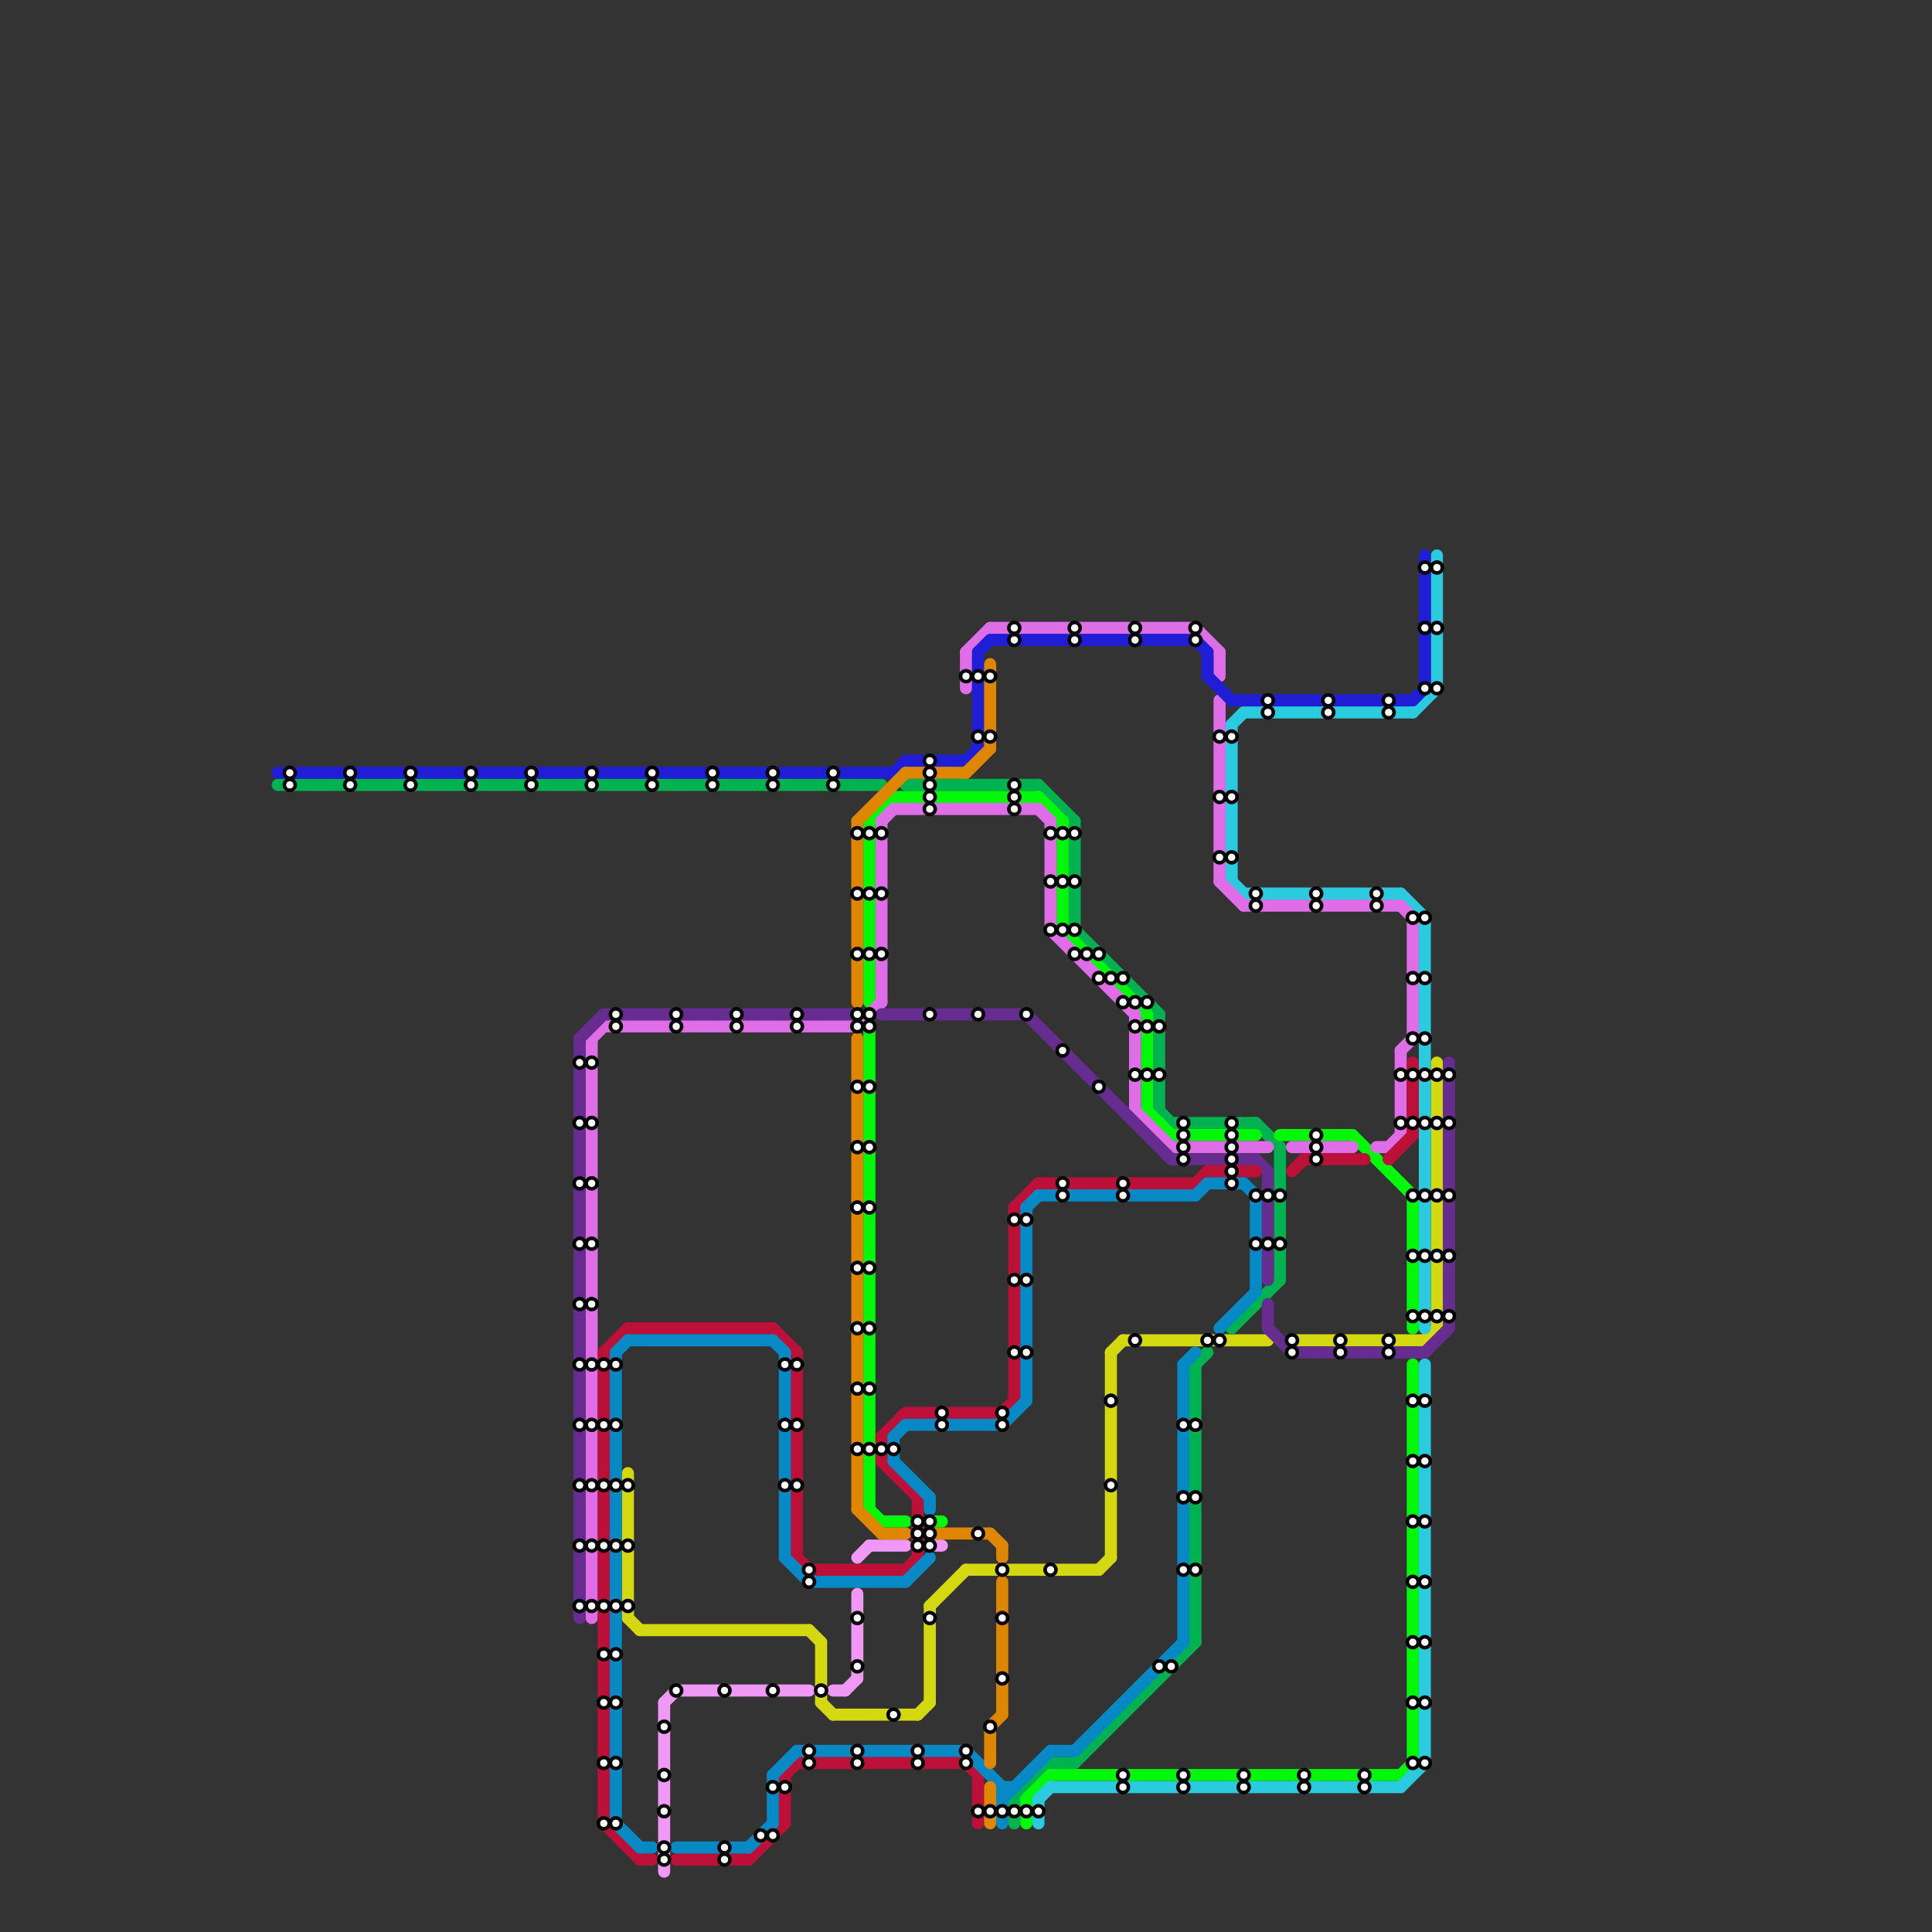 
<svg version="1.1" xmlns="http://www.w3.org/2000/svg" viewBox="0 0 160 160">
<rect x="0" y="0" width="160" height="160" fill="#333333" stroke="none"/>
<style>text { font: 1px Helvetica; font-weight: 600; white-space: pre; dominant-baseline: central; } line { stroke-width: 1; fill: none; stroke-linecap: round; stroke-linejoin: round; } .c0 { stroke: #d4d80e } .c1 { stroke: #00b350 } .c2 { stroke: #01f909 } .c3 { stroke: #2acadf } .c4 { stroke: #e06de8 } .c5 { stroke: #201dd7 } .c6 { stroke: #662c90 } .c7 { stroke: #bd1038 } .c8 { stroke: #0789c5 } .c9 { stroke: #f098f6 } .c10 { stroke: #df8600 }</style><defs><g id="wm-xf"><circle r="1.2" fill="#000"/><circle r="0.9" fill="#fff"/><circle r="0.6" fill="#000"/><circle r="0.3" fill="#fff"/></g><g id="wm"><circle r="0.6" fill="#000"/><circle r="0.3" fill="#fff"/></g></defs><line class="c0" x1="92" y1="112" x2="92" y2="129"/><line class="c0" x1="67" y1="135" x2="68" y2="136"/><line class="c0" x1="91" y1="130" x2="92" y2="129"/><line class="c0" x1="52" y1="122" x2="52" y2="134"/><line class="c0" x1="53" y1="135" x2="67" y2="135"/><line class="c0" x1="107" y1="111" x2="118" y2="111"/><line class="c0" x1="80" y1="130" x2="91" y2="130"/><line class="c0" x1="77" y1="133" x2="77" y2="141"/><line class="c0" x1="76" y1="142" x2="77" y2="141"/><line class="c0" x1="118" y1="111" x2="119" y2="110"/><line class="c0" x1="52" y1="134" x2="53" y2="135"/><line class="c0" x1="68" y1="136" x2="68" y2="141"/><line class="c0" x1="93" y1="111" x2="105" y2="111"/><line class="c0" x1="119" y1="88" x2="119" y2="110"/><line class="c0" x1="68" y1="141" x2="69" y2="142"/><line class="c0" x1="77" y1="133" x2="80" y2="130"/><line class="c0" x1="69" y1="142" x2="76" y2="142"/><line class="c0" x1="92" y1="112" x2="93" y2="111"/><line class="c1" x1="104" y1="93" x2="106" y2="95"/><line class="c1" x1="84" y1="149" x2="84" y2="151"/><line class="c1" x1="23" y1="65" x2="73" y2="65"/><line class="c1" x1="87" y1="146" x2="89" y2="146"/><line class="c1" x1="86" y1="65" x2="89" y2="68"/><line class="c1" x1="96" y1="92" x2="97" y2="93"/><line class="c1" x1="99" y1="113" x2="100" y2="112"/><line class="c1" x1="89" y1="68" x2="89" y2="77"/><line class="c1" x1="84" y1="149" x2="87" y2="146"/><line class="c1" x1="96" y1="84" x2="96" y2="92"/><line class="c1" x1="89" y1="77" x2="96" y2="84"/><line class="c1" x1="75" y1="65" x2="86" y2="65"/><line class="c1" x1="102" y1="110" x2="106" y2="106"/><line class="c1" x1="106" y1="95" x2="106" y2="106"/><line class="c1" x1="89" y1="146" x2="99" y2="136"/><line class="c1" x1="99" y1="113" x2="99" y2="136"/><line class="c1" x1="97" y1="93" x2="104" y2="93"/><line class="c2" x1="72" y1="125" x2="73" y2="126"/><line class="c2" x1="95" y1="92" x2="97" y2="94"/><line class="c2" x1="106" y1="94" x2="112" y2="94"/><line class="c2" x1="73" y1="126" x2="75" y2="126"/><line class="c2" x1="72" y1="68" x2="74" y2="66"/><line class="c2" x1="95" y1="84" x2="95" y2="92"/><line class="c2" x1="77" y1="126" x2="78" y2="126"/><line class="c2" x1="74" y1="66" x2="86" y2="66"/><line class="c2" x1="72" y1="85" x2="72" y2="125"/><line class="c2" x1="87" y1="147" x2="116" y2="147"/><line class="c2" x1="112" y1="94" x2="117" y2="99"/><line class="c2" x1="72" y1="68" x2="72" y2="83"/><line class="c2" x1="85" y1="149" x2="85" y2="151"/><line class="c2" x1="97" y1="94" x2="104" y2="94"/><line class="c2" x1="117" y1="113" x2="117" y2="146"/><line class="c2" x1="85" y1="149" x2="87" y2="147"/><line class="c2" x1="86" y1="66" x2="88" y2="68"/><line class="c2" x1="117" y1="99" x2="117" y2="110"/><line class="c2" x1="88" y1="77" x2="95" y2="84"/><line class="c2" x1="116" y1="147" x2="117" y2="146"/><line class="c2" x1="88" y1="68" x2="88" y2="77"/><line class="c3" x1="102" y1="73" x2="103" y2="74"/><line class="c3" x1="118" y1="76" x2="118" y2="110"/><line class="c3" x1="86" y1="149" x2="87" y2="148"/><line class="c3" x1="86" y1="149" x2="86" y2="151"/><line class="c3" x1="119" y1="46" x2="119" y2="57"/><line class="c3" x1="102" y1="60" x2="102" y2="73"/><line class="c3" x1="118" y1="113" x2="118" y2="146"/><line class="c3" x1="102" y1="60" x2="103" y2="59"/><line class="c3" x1="116" y1="148" x2="118" y2="146"/><line class="c3" x1="116" y1="74" x2="118" y2="76"/><line class="c3" x1="117" y1="59" x2="119" y2="57"/><line class="c3" x1="103" y1="59" x2="117" y2="59"/><line class="c3" x1="87" y1="148" x2="116" y2="148"/><line class="c3" x1="103" y1="74" x2="116" y2="74"/><line class="c4" x1="103" y1="75" x2="116" y2="75"/><line class="c4" x1="50" y1="85" x2="71" y2="85"/><line class="c4" x1="73" y1="68" x2="73" y2="83"/><line class="c4" x1="94" y1="92" x2="97" y2="95"/><line class="c4" x1="87" y1="68" x2="87" y2="77"/><line class="c4" x1="99" y1="52" x2="101" y2="54"/><line class="c4" x1="97" y1="95" x2="105" y2="95"/><line class="c4" x1="80" y1="54" x2="80" y2="57"/><line class="c4" x1="74" y1="67" x2="86" y2="67"/><line class="c4" x1="115" y1="95" x2="116" y2="94"/><line class="c4" x1="101" y1="73" x2="103" y2="75"/><line class="c4" x1="117" y1="76" x2="117" y2="86"/><line class="c4" x1="86" y1="67" x2="87" y2="68"/><line class="c4" x1="107" y1="95" x2="112" y2="95"/><line class="c4" x1="116" y1="75" x2="117" y2="76"/><line class="c4" x1="49" y1="86" x2="50" y2="85"/><line class="c4" x1="71" y1="85" x2="73" y2="83"/><line class="c4" x1="82" y1="52" x2="99" y2="52"/><line class="c4" x1="73" y1="68" x2="74" y2="67"/><line class="c4" x1="101" y1="54" x2="101" y2="56"/><line class="c4" x1="116" y1="87" x2="116" y2="94"/><line class="c4" x1="116" y1="87" x2="117" y2="86"/><line class="c4" x1="49" y1="86" x2="49" y2="134"/><line class="c4" x1="114" y1="95" x2="115" y2="95"/><line class="c4" x1="101" y1="58" x2="101" y2="73"/><line class="c4" x1="80" y1="54" x2="82" y2="52"/><line class="c4" x1="87" y1="77" x2="94" y2="84"/><line class="c4" x1="94" y1="84" x2="94" y2="92"/><line class="c5" x1="102" y1="58" x2="117" y2="58"/><line class="c5" x1="117" y1="58" x2="118" y2="57"/><line class="c5" x1="23" y1="64" x2="74" y2="64"/><line class="c5" x1="100" y1="56" x2="102" y2="58"/><line class="c5" x1="100" y1="54" x2="100" y2="56"/><line class="c5" x1="81" y1="54" x2="82" y2="53"/><line class="c5" x1="80" y1="63" x2="81" y2="62"/><line class="c5" x1="81" y1="54" x2="81" y2="62"/><line class="c5" x1="75" y1="63" x2="80" y2="63"/><line class="c5" x1="82" y1="53" x2="99" y2="53"/><line class="c5" x1="99" y1="53" x2="100" y2="54"/><line class="c5" x1="118" y1="46" x2="118" y2="57"/><line class="c5" x1="74" y1="64" x2="75" y2="63"/><line class="c6" x1="97" y1="96" x2="104" y2="96"/><line class="c6" x1="73" y1="84" x2="85" y2="84"/><line class="c6" x1="48" y1="86" x2="48" y2="134"/><line class="c6" x1="105" y1="97" x2="105" y2="106"/><line class="c6" x1="105" y1="110" x2="107" y2="112"/><line class="c6" x1="118" y1="112" x2="120" y2="110"/><line class="c6" x1="107" y1="112" x2="118" y2="112"/><line class="c6" x1="120" y1="88" x2="120" y2="110"/><line class="c6" x1="105" y1="108" x2="105" y2="110"/><line class="c6" x1="85" y1="84" x2="97" y2="96"/><line class="c6" x1="104" y1="96" x2="105" y2="97"/><line class="c6" x1="50" y1="84" x2="71" y2="84"/><line class="c6" x1="48" y1="86" x2="50" y2="84"/><line class="c7" x1="73" y1="119" x2="73" y2="121"/><line class="c7" x1="62" y1="154" x2="65" y2="151"/><line class="c7" x1="75" y1="130" x2="76" y2="129"/><line class="c7" x1="52" y1="110" x2="64" y2="110"/><line class="c7" x1="115" y1="96" x2="117" y2="94"/><line class="c7" x1="64" y1="110" x2="66" y2="112"/><line class="c7" x1="66" y1="146" x2="80" y2="146"/><line class="c7" x1="65" y1="147" x2="65" y2="151"/><line class="c7" x1="56" y1="154" x2="62" y2="154"/><line class="c7" x1="50" y1="112" x2="50" y2="151"/><line class="c7" x1="73" y1="119" x2="75" y2="117"/><line class="c7" x1="117" y1="88" x2="117" y2="94"/><line class="c7" x1="108" y1="96" x2="113" y2="96"/><line class="c7" x1="86" y1="98" x2="99" y2="98"/><line class="c7" x1="100" y1="97" x2="104" y2="97"/><line class="c7" x1="65" y1="147" x2="66" y2="146"/><line class="c7" x1="76" y1="124" x2="76" y2="129"/><line class="c7" x1="84" y1="100" x2="86" y2="98"/><line class="c7" x1="84" y1="100" x2="84" y2="116"/><line class="c7" x1="80" y1="146" x2="81" y2="147"/><line class="c7" x1="75" y1="117" x2="83" y2="117"/><line class="c7" x1="107" y1="97" x2="108" y2="96"/><line class="c7" x1="99" y1="98" x2="100" y2="97"/><line class="c7" x1="50" y1="151" x2="53" y2="154"/><line class="c7" x1="66" y1="112" x2="66" y2="129"/><line class="c7" x1="67" y1="130" x2="75" y2="130"/><line class="c7" x1="50" y1="112" x2="52" y2="110"/><line class="c7" x1="81" y1="147" x2="81" y2="151"/><line class="c7" x1="66" y1="129" x2="67" y2="130"/><line class="c7" x1="73" y1="121" x2="76" y2="124"/><line class="c7" x1="83" y1="117" x2="84" y2="116"/><line class="c7" x1="53" y1="154" x2="54" y2="154"/><line class="c8" x1="56" y1="153" x2="62" y2="153"/><line class="c8" x1="104" y1="99" x2="104" y2="107"/><line class="c8" x1="62" y1="153" x2="64" y2="151"/><line class="c8" x1="65" y1="112" x2="65" y2="129"/><line class="c8" x1="80" y1="145" x2="83" y2="148"/><line class="c8" x1="103" y1="98" x2="104" y2="99"/><line class="c8" x1="98" y1="113" x2="98" y2="136"/><line class="c8" x1="83" y1="148" x2="84" y2="148"/><line class="c8" x1="64" y1="147" x2="66" y2="145"/><line class="c8" x1="64" y1="147" x2="64" y2="151"/><line class="c8" x1="75" y1="131" x2="77" y2="129"/><line class="c8" x1="51" y1="112" x2="52" y2="111"/><line class="c8" x1="67" y1="131" x2="75" y2="131"/><line class="c8" x1="83" y1="149" x2="87" y2="145"/><line class="c8" x1="98" y1="113" x2="99" y2="112"/><line class="c8" x1="87" y1="145" x2="89" y2="145"/><line class="c8" x1="77" y1="124" x2="77" y2="125"/><line class="c8" x1="74" y1="119" x2="74" y2="121"/><line class="c8" x1="89" y1="145" x2="98" y2="136"/><line class="c8" x1="83" y1="148" x2="83" y2="151"/><line class="c8" x1="85" y1="100" x2="85" y2="116"/><line class="c8" x1="51" y1="151" x2="53" y2="153"/><line class="c8" x1="75" y1="118" x2="83" y2="118"/><line class="c8" x1="83" y1="118" x2="85" y2="116"/><line class="c8" x1="99" y1="99" x2="100" y2="98"/><line class="c8" x1="52" y1="111" x2="64" y2="111"/><line class="c8" x1="51" y1="112" x2="51" y2="151"/><line class="c8" x1="53" y1="153" x2="54" y2="153"/><line class="c8" x1="66" y1="145" x2="80" y2="145"/><line class="c8" x1="74" y1="121" x2="77" y2="124"/><line class="c8" x1="64" y1="111" x2="65" y2="112"/><line class="c8" x1="85" y1="100" x2="86" y2="99"/><line class="c8" x1="101" y1="110" x2="104" y2="107"/><line class="c8" x1="100" y1="98" x2="103" y2="98"/><line class="c8" x1="86" y1="99" x2="99" y2="99"/><line class="c8" x1="65" y1="129" x2="67" y2="131"/><line class="c8" x1="74" y1="119" x2="75" y2="118"/><line class="c9" x1="70" y1="140" x2="71" y2="139"/><line class="c9" x1="69" y1="140" x2="70" y2="140"/><line class="c9" x1="72" y1="128" x2="75" y2="128"/><line class="c9" x1="71" y1="132" x2="71" y2="139"/><line class="c9" x1="55" y1="141" x2="56" y2="140"/><line class="c9" x1="71" y1="129" x2="72" y2="128"/><line class="c9" x1="56" y1="140" x2="67" y2="140"/><line class="c9" x1="55" y1="141" x2="55" y2="155"/><line class="c9" x1="77" y1="128" x2="78" y2="128"/><line class="c10" x1="71" y1="125" x2="73" y2="127"/><line class="c10" x1="71" y1="86" x2="71" y2="125"/><line class="c10" x1="73" y1="127" x2="75" y2="127"/><line class="c10" x1="77" y1="127" x2="82" y2="127"/><line class="c10" x1="71" y1="68" x2="75" y2="64"/><line class="c10" x1="75" y1="64" x2="80" y2="64"/><line class="c10" x1="82" y1="55" x2="82" y2="62"/><line class="c10" x1="83" y1="128" x2="83" y2="129"/><line class="c10" x1="82" y1="143" x2="83" y2="142"/><line class="c10" x1="82" y1="148" x2="82" y2="151"/><line class="c10" x1="82" y1="127" x2="83" y2="128"/><line class="c10" x1="82" y1="143" x2="82" y2="146"/><line class="c10" x1="80" y1="64" x2="82" y2="62"/><line class="c10" x1="71" y1="68" x2="71" y2="83"/><line class="c10" x1="83" y1="131" x2="83" y2="142"/>

<use x="100" y="111" href="#wm"/><use x="101" y="111" href="#wm"/><use x="101" y="61" href="#wm"/><use x="101" y="66" href="#wm"/><use x="101" y="71" href="#wm"/><use x="102" y="61" href="#wm"/><use x="102" y="66" href="#wm"/><use x="102" y="71" href="#wm"/><use x="102" y="93" href="#wm"/><use x="102" y="94" href="#wm"/><use x="102" y="95" href="#wm"/><use x="102" y="96" href="#wm"/><use x="102" y="97" href="#wm"/><use x="102" y="98" href="#wm"/><use x="103" y="147" href="#wm"/><use x="103" y="148" href="#wm"/><use x="104" y="103" href="#wm"/><use x="104" y="74" href="#wm"/><use x="104" y="75" href="#wm"/><use x="104" y="99" href="#wm"/><use x="105" y="103" href="#wm"/><use x="105" y="58" href="#wm"/><use x="105" y="59" href="#wm"/><use x="105" y="99" href="#wm"/><use x="106" y="103" href="#wm"/><use x="106" y="99" href="#wm"/><use x="107" y="111" href="#wm"/><use x="107" y="112" href="#wm"/><use x="108" y="147" href="#wm"/><use x="108" y="148" href="#wm"/><use x="109" y="74" href="#wm"/><use x="109" y="75" href="#wm"/><use x="109" y="94" href="#wm"/><use x="109" y="95" href="#wm"/><use x="109" y="96" href="#wm"/><use x="110" y="58" href="#wm"/><use x="110" y="59" href="#wm"/><use x="111" y="111" href="#wm"/><use x="111" y="112" href="#wm"/><use x="113" y="147" href="#wm"/><use x="113" y="148" href="#wm"/><use x="114" y="74" href="#wm"/><use x="114" y="75" href="#wm"/><use x="115" y="111" href="#wm"/><use x="115" y="112" href="#wm"/><use x="115" y="58" href="#wm"/><use x="115" y="59" href="#wm"/><use x="116" y="89" href="#wm"/><use x="116" y="93" href="#wm"/><use x="117" y="104" href="#wm"/><use x="117" y="109" href="#wm"/><use x="117" y="116" href="#wm"/><use x="117" y="121" href="#wm"/><use x="117" y="126" href="#wm"/><use x="117" y="131" href="#wm"/><use x="117" y="136" href="#wm"/><use x="117" y="141" href="#wm"/><use x="117" y="146" href="#wm"/><use x="117" y="76" href="#wm"/><use x="117" y="81" href="#wm"/><use x="117" y="86" href="#wm"/><use x="117" y="89" href="#wm"/><use x="117" y="93" href="#wm"/><use x="117" y="99" href="#wm"/><use x="118" y="104" href="#wm"/><use x="118" y="109" href="#wm"/><use x="118" y="116" href="#wm"/><use x="118" y="121" href="#wm"/><use x="118" y="126" href="#wm"/><use x="118" y="131" href="#wm"/><use x="118" y="136" href="#wm"/><use x="118" y="141" href="#wm"/><use x="118" y="146" href="#wm"/><use x="118" y="47" href="#wm"/><use x="118" y="52" href="#wm"/><use x="118" y="57" href="#wm"/><use x="118" y="76" href="#wm"/><use x="118" y="81" href="#wm"/><use x="118" y="86" href="#wm"/><use x="118" y="89" href="#wm"/><use x="118" y="93" href="#wm"/><use x="118" y="99" href="#wm"/><use x="119" y="104" href="#wm"/><use x="119" y="109" href="#wm"/><use x="119" y="47" href="#wm"/><use x="119" y="52" href="#wm"/><use x="119" y="57" href="#wm"/><use x="119" y="89" href="#wm"/><use x="119" y="93" href="#wm"/><use x="119" y="99" href="#wm"/><use x="120" y="104" href="#wm"/><use x="120" y="109" href="#wm"/><use x="120" y="89" href="#wm"/><use x="120" y="93" href="#wm"/><use x="120" y="99" href="#wm"/><use x="24" y="64" href="#wm"/><use x="24" y="65" href="#wm"/><use x="29" y="64" href="#wm"/><use x="29" y="65" href="#wm"/><use x="34" y="64" href="#wm"/><use x="34" y="65" href="#wm"/><use x="39" y="64" href="#wm"/><use x="39" y="65" href="#wm"/><use x="44" y="64" href="#wm"/><use x="44" y="65" href="#wm"/><use x="48" y="103" href="#wm"/><use x="48" y="108" href="#wm"/><use x="48" y="113" href="#wm"/><use x="48" y="118" href="#wm"/><use x="48" y="123" href="#wm"/><use x="48" y="128" href="#wm"/><use x="48" y="133" href="#wm"/><use x="48" y="88" href="#wm"/><use x="48" y="93" href="#wm"/><use x="48" y="98" href="#wm"/><use x="49" y="103" href="#wm"/><use x="49" y="108" href="#wm"/><use x="49" y="113" href="#wm"/><use x="49" y="118" href="#wm"/><use x="49" y="123" href="#wm"/><use x="49" y="128" href="#wm"/><use x="49" y="133" href="#wm"/><use x="49" y="64" href="#wm"/><use x="49" y="65" href="#wm"/><use x="49" y="88" href="#wm"/><use x="49" y="93" href="#wm"/><use x="49" y="98" href="#wm"/><use x="50" y="113" href="#wm"/><use x="50" y="118" href="#wm"/><use x="50" y="123" href="#wm"/><use x="50" y="128" href="#wm"/><use x="50" y="133" href="#wm"/><use x="50" y="137" href="#wm"/><use x="50" y="141" href="#wm"/><use x="50" y="146" href="#wm"/><use x="50" y="151" href="#wm"/><use x="51" y="113" href="#wm"/><use x="51" y="118" href="#wm"/><use x="51" y="123" href="#wm"/><use x="51" y="128" href="#wm"/><use x="51" y="133" href="#wm"/><use x="51" y="137" href="#wm"/><use x="51" y="141" href="#wm"/><use x="51" y="146" href="#wm"/><use x="51" y="151" href="#wm"/><use x="51" y="84" href="#wm"/><use x="51" y="85" href="#wm"/><use x="52" y="123" href="#wm"/><use x="52" y="128" href="#wm"/><use x="52" y="133" href="#wm"/><use x="54" y="64" href="#wm"/><use x="54" y="65" href="#wm"/><use x="55" y="143" href="#wm"/><use x="55" y="147" href="#wm"/><use x="55" y="150" href="#wm"/><use x="55" y="153" href="#wm"/><use x="55" y="154" href="#wm"/><use x="56" y="140" href="#wm"/><use x="56" y="84" href="#wm"/><use x="56" y="85" href="#wm"/><use x="59" y="64" href="#wm"/><use x="59" y="65" href="#wm"/><use x="60" y="140" href="#wm"/><use x="60" y="153" href="#wm"/><use x="60" y="154" href="#wm"/><use x="61" y="84" href="#wm"/><use x="61" y="85" href="#wm"/><use x="63" y="152" href="#wm"/><use x="64" y="140" href="#wm"/><use x="64" y="148" href="#wm"/><use x="64" y="152" href="#wm"/><use x="64" y="64" href="#wm"/><use x="64" y="65" href="#wm"/><use x="65" y="113" href="#wm"/><use x="65" y="118" href="#wm"/><use x="65" y="123" href="#wm"/><use x="65" y="148" href="#wm"/><use x="66" y="113" href="#wm"/><use x="66" y="118" href="#wm"/><use x="66" y="123" href="#wm"/><use x="66" y="84" href="#wm"/><use x="66" y="85" href="#wm"/><use x="67" y="130" href="#wm"/><use x="67" y="131" href="#wm"/><use x="67" y="145" href="#wm"/><use x="67" y="146" href="#wm"/><use x="68" y="140" href="#wm"/><use x="69" y="64" href="#wm"/><use x="69" y="65" href="#wm"/><use x="71" y="100" href="#wm"/><use x="71" y="105" href="#wm"/><use x="71" y="110" href="#wm"/><use x="71" y="115" href="#wm"/><use x="71" y="120" href="#wm"/><use x="71" y="134" href="#wm"/><use x="71" y="138" href="#wm"/><use x="71" y="145" href="#wm"/><use x="71" y="146" href="#wm"/><use x="71" y="69" href="#wm"/><use x="71" y="74" href="#wm"/><use x="71" y="79" href="#wm"/><use x="71" y="84" href="#wm"/><use x="71" y="85" href="#wm"/><use x="71" y="90" href="#wm"/><use x="71" y="95" href="#wm"/><use x="72" y="100" href="#wm"/><use x="72" y="105" href="#wm"/><use x="72" y="110" href="#wm"/><use x="72" y="115" href="#wm"/><use x="72" y="120" href="#wm"/><use x="72" y="69" href="#wm"/><use x="72" y="74" href="#wm"/><use x="72" y="79" href="#wm"/><use x="72" y="84" href="#wm"/><use x="72" y="85" href="#wm"/><use x="72" y="90" href="#wm"/><use x="72" y="95" href="#wm"/><use x="73" y="120" href="#wm"/><use x="73" y="69" href="#wm"/><use x="73" y="74" href="#wm"/><use x="73" y="79" href="#wm"/><use x="74" y="120" href="#wm"/><use x="74" y="142" href="#wm"/><use x="76" y="126" href="#wm"/><use x="76" y="127" href="#wm"/><use x="76" y="128" href="#wm"/><use x="76" y="145" href="#wm"/><use x="76" y="146" href="#wm"/><use x="77" y="126" href="#wm"/><use x="77" y="127" href="#wm"/><use x="77" y="128" href="#wm"/><use x="77" y="134" href="#wm"/><use x="77" y="63" href="#wm"/><use x="77" y="64" href="#wm"/><use x="77" y="65" href="#wm"/><use x="77" y="66" href="#wm"/><use x="77" y="67" href="#wm"/><use x="77" y="84" href="#wm"/><use x="78" y="117" href="#wm"/><use x="78" y="118" href="#wm"/><use x="80" y="145" href="#wm"/><use x="80" y="146" href="#wm"/><use x="80" y="56" href="#wm"/><use x="81" y="127" href="#wm"/><use x="81" y="150" href="#wm"/><use x="81" y="56" href="#wm"/><use x="81" y="61" href="#wm"/><use x="81" y="84" href="#wm"/><use x="82" y="143" href="#wm"/><use x="82" y="150" href="#wm"/><use x="82" y="56" href="#wm"/><use x="82" y="61" href="#wm"/><use x="83" y="117" href="#wm"/><use x="83" y="118" href="#wm"/><use x="83" y="130" href="#wm"/><use x="83" y="134" href="#wm"/><use x="83" y="139" href="#wm"/><use x="83" y="150" href="#wm"/><use x="84" y="101" href="#wm"/><use x="84" y="106" href="#wm"/><use x="84" y="112" href="#wm"/><use x="84" y="150" href="#wm"/><use x="84" y="52" href="#wm"/><use x="84" y="53" href="#wm"/><use x="84" y="65" href="#wm"/><use x="84" y="66" href="#wm"/><use x="84" y="67" href="#wm"/><use x="85" y="101" href="#wm"/><use x="85" y="106" href="#wm"/><use x="85" y="112" href="#wm"/><use x="85" y="150" href="#wm"/><use x="85" y="84" href="#wm"/><use x="86" y="150" href="#wm"/><use x="87" y="130" href="#wm"/><use x="87" y="69" href="#wm"/><use x="87" y="73" href="#wm"/><use x="87" y="77" href="#wm"/><use x="88" y="69" href="#wm"/><use x="88" y="73" href="#wm"/><use x="88" y="77" href="#wm"/><use x="88" y="87" href="#wm"/><use x="88" y="98" href="#wm"/><use x="88" y="99" href="#wm"/><use x="89" y="52" href="#wm"/><use x="89" y="53" href="#wm"/><use x="89" y="69" href="#wm"/><use x="89" y="73" href="#wm"/><use x="89" y="77" href="#wm"/><use x="89" y="79" href="#wm"/><use x="90" y="79" href="#wm"/><use x="91" y="79" href="#wm"/><use x="91" y="81" href="#wm"/><use x="91" y="90" href="#wm"/><use x="92" y="116" href="#wm"/><use x="92" y="123" href="#wm"/><use x="92" y="81" href="#wm"/><use x="93" y="147" href="#wm"/><use x="93" y="148" href="#wm"/><use x="93" y="81" href="#wm"/><use x="93" y="83" href="#wm"/><use x="93" y="98" href="#wm"/><use x="93" y="99" href="#wm"/><use x="94" y="111" href="#wm"/><use x="94" y="52" href="#wm"/><use x="94" y="53" href="#wm"/><use x="94" y="83" href="#wm"/><use x="94" y="85" href="#wm"/><use x="94" y="89" href="#wm"/><use x="95" y="83" href="#wm"/><use x="95" y="85" href="#wm"/><use x="95" y="89" href="#wm"/><use x="96" y="138" href="#wm"/><use x="96" y="85" href="#wm"/><use x="96" y="89" href="#wm"/><use x="97" y="138" href="#wm"/><use x="98" y="118" href="#wm"/><use x="98" y="124" href="#wm"/><use x="98" y="130" href="#wm"/><use x="98" y="147" href="#wm"/><use x="98" y="148" href="#wm"/><use x="98" y="93" href="#wm"/><use x="98" y="94" href="#wm"/><use x="98" y="95" href="#wm"/><use x="98" y="96" href="#wm"/><use x="99" y="118" href="#wm"/><use x="99" y="124" href="#wm"/><use x="99" y="130" href="#wm"/><use x="99" y="52" href="#wm"/><use x="99" y="53" href="#wm"/>
</svg>

